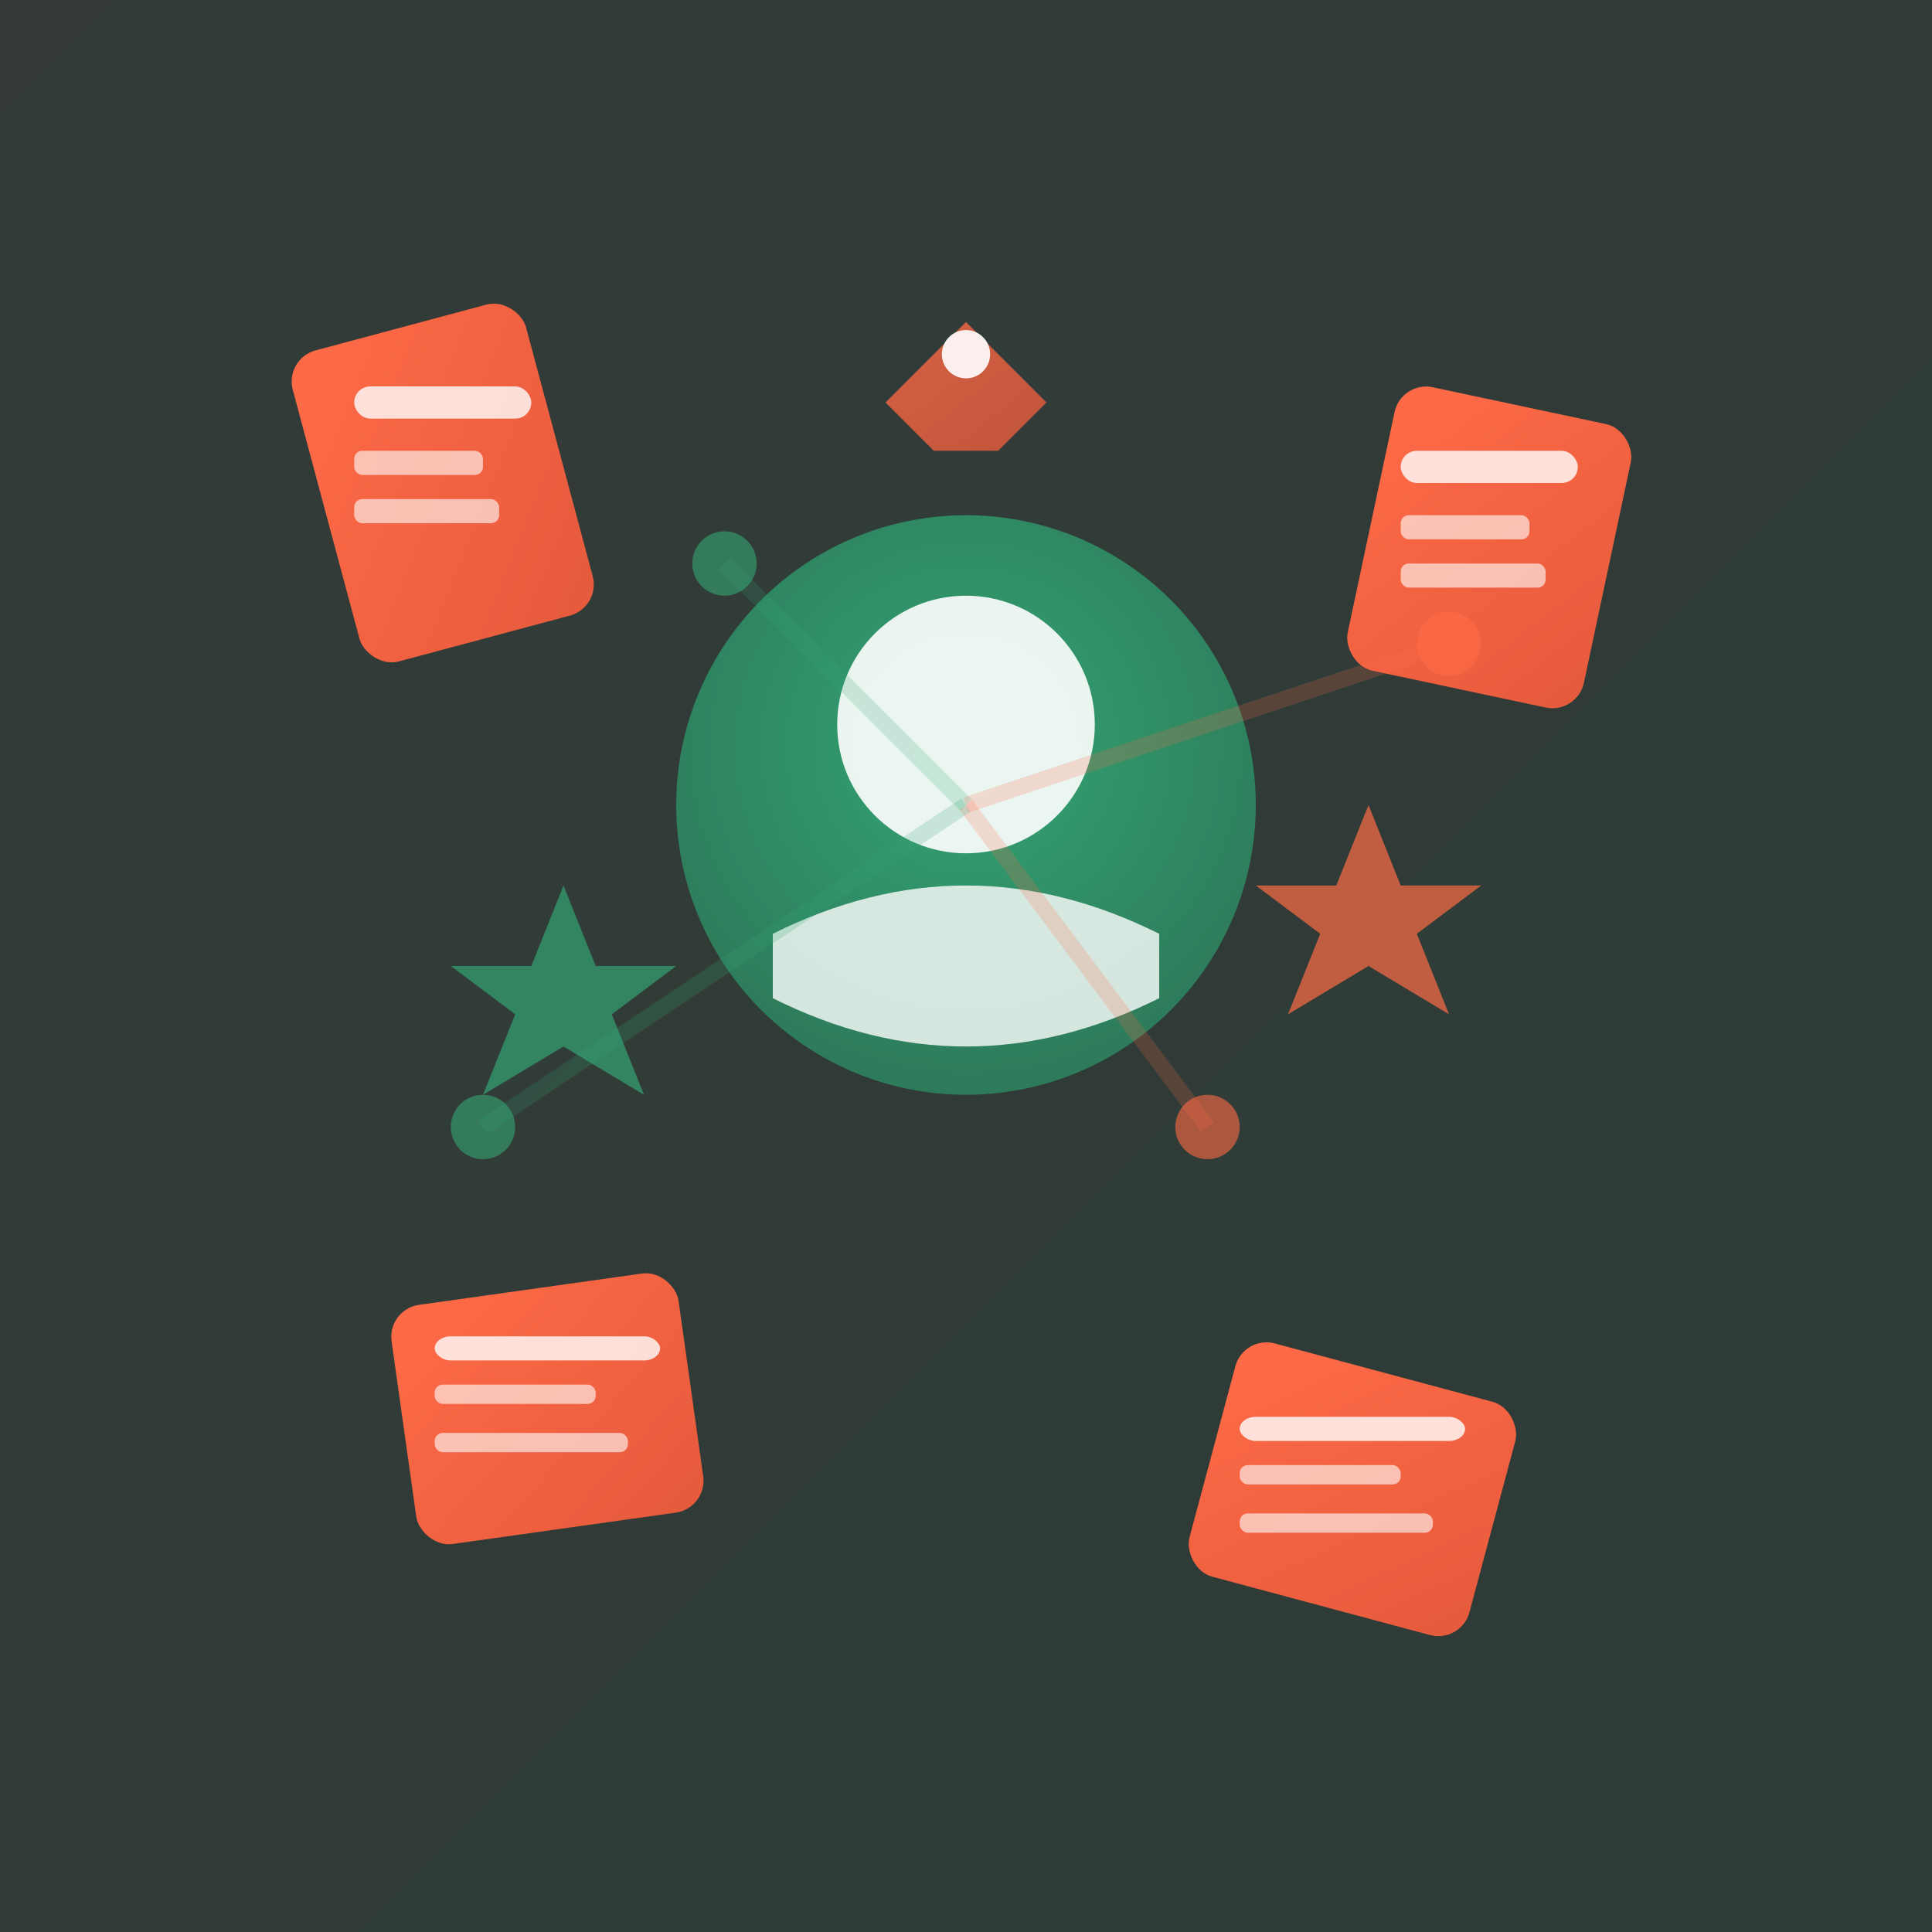 <svg xmlns="http://www.w3.org/2000/svg" width="120" height="120" viewBox="0 0 120 120"><rect x="0" y="0" width="120" height="120" fill="#333333" stroke="none"/><defs><linearGradient id="bgGradient" x1="0%" y1="0%" x2="100%" y2="100%"><stop offset="0%" style="stop-color:#2d7a5a;stop-opacity:0.1"></stop><stop offset="100%" style="stop-color:#1a5b42;stop-opacity:0.2"></stop></linearGradient><linearGradient id="leaderGradient" x1="0%" y1="0%" x2="100%" y2="100%"><stop offset="0%" style="stop-color:#34a574"></stop><stop offset="100%" style="stop-color:#2d7a5a"></stop></linearGradient><linearGradient id="portfolioGradient" x1="0%" y1="0%" x2="100%" y2="100%"><stop offset="0%" style="stop-color:#ff6b47"></stop><stop offset="100%" style="stop-color:#e55a3c"></stop></linearGradient><radialGradient id="profileGradient" cx="50%" cy="40%" r="60%"><stop offset="0%" style="stop-color:#34a574"></stop><stop offset="100%" style="stop-color:#2d7a5a"></stop></radialGradient></defs><rect x="0" y="0" width="120" height="120" fill="url(#bgGradient)"></rect><circle cx="60" cy="50" r="18" fill="url(#profileGradient)"></circle><circle cx="60" cy="45" r="8" fill="rgba(255,255,255,0.9)"></circle><path d="M48 58 Q60 52 72 58 L72 62 Q60 68 48 62 Z" fill="rgba(255,255,255,0.8)"></path><rect x="20" y="20" width="15" height="20" fill="url(#portfolioGradient)" rx="2" transform="rotate(-15 27.5 30)"></rect><rect x="22" y="24" width="11" height="2" fill="rgba(255,255,255,0.8)" rx="1"></rect><rect x="22" y="28" width="8" height="1.5" fill="rgba(255,255,255,0.6)" rx="0.5"></rect><rect x="22" y="31" width="9" height="1.5" fill="rgba(255,255,255,0.6)" rx="0.5"></rect><rect x="85" y="25" width="15" height="18" fill="url(#portfolioGradient)" rx="2" transform="rotate(12 92.5 34)"></rect><rect x="87" y="28" width="11" height="2" fill="rgba(255,255,255,0.8)" rx="1"></rect><rect x="87" y="32" width="8" height="1.5" fill="rgba(255,255,255,0.6)" rx="0.5"></rect><rect x="87" y="35" width="9" height="1.5" fill="rgba(255,255,255,0.6)" rx="0.5"></rect><rect x="25" y="80" width="18" height="15" fill="url(#portfolioGradient)" rx="2" transform="rotate(-8 34 87.5)"></rect><rect x="27" y="83" width="14" height="1.5" fill="rgba(255,255,255,0.8)" rx="1"></rect><rect x="27" y="86" width="10" height="1.2" fill="rgba(255,255,255,0.6)" rx="0.5"></rect><rect x="27" y="89" width="12" height="1.2" fill="rgba(255,255,255,0.6)" rx="0.5"></rect><rect x="75" y="85" width="18" height="15" fill="url(#portfolioGradient)" rx="2" transform="rotate(15 84 92.5)"></rect><rect x="77" y="88" width="14" height="1.5" fill="rgba(255,255,255,0.8)" rx="1"></rect><rect x="77" y="91" width="10" height="1.2" fill="rgba(255,255,255,0.6)" rx="0.5"></rect><rect x="77" y="94" width="12" height="1.2" fill="rgba(255,255,255,0.6)" rx="0.5"></rect><polygon points="35,55 37,60 42,60 38,63 40,68 35,65 30,68 32,63 28,60 33,60" fill="#34a574" opacity="0.7"></polygon><polygon points="85,50 87,55 92,55 88,58 90,63 85,60 80,63 82,58 78,55 83,55" fill="#ff6b47" opacity="0.7"></polygon><circle cx="45" cy="35" r="2" fill="#34a574" opacity="0.6"></circle><circle cx="75" cy="70" r="2" fill="#ff6b47" opacity="0.6"></circle><circle cx="30" cy="70" r="2" fill="#34a574" opacity="0.6"></circle><circle cx="90" cy="40" r="2" fill="#ff6b47" opacity="0.6"></circle><line x1="45" y1="35" x2="60" y2="50" stroke="rgba(52,165,116,0.2)" stroke-width="1"></line><line x1="75" y1="70" x2="60" y2="50" stroke="rgba(255,107,71,0.2)" stroke-width="1"></line><line x1="30" y1="70" x2="60" y2="50" stroke="rgba(52,165,116,0.2)" stroke-width="1"></line><line x1="90" y1="40" x2="60" y2="50" stroke="rgba(255,107,71,0.2)" stroke-width="1"></line><path d="M55 25 L60 20 L65 25 L62 28 L58 28 Z" fill="url(#portfolioGradient)" opacity="0.8"></path><circle cx="60" cy="22" r="1.5" fill="rgba(255,255,255,0.9)"></circle></svg>